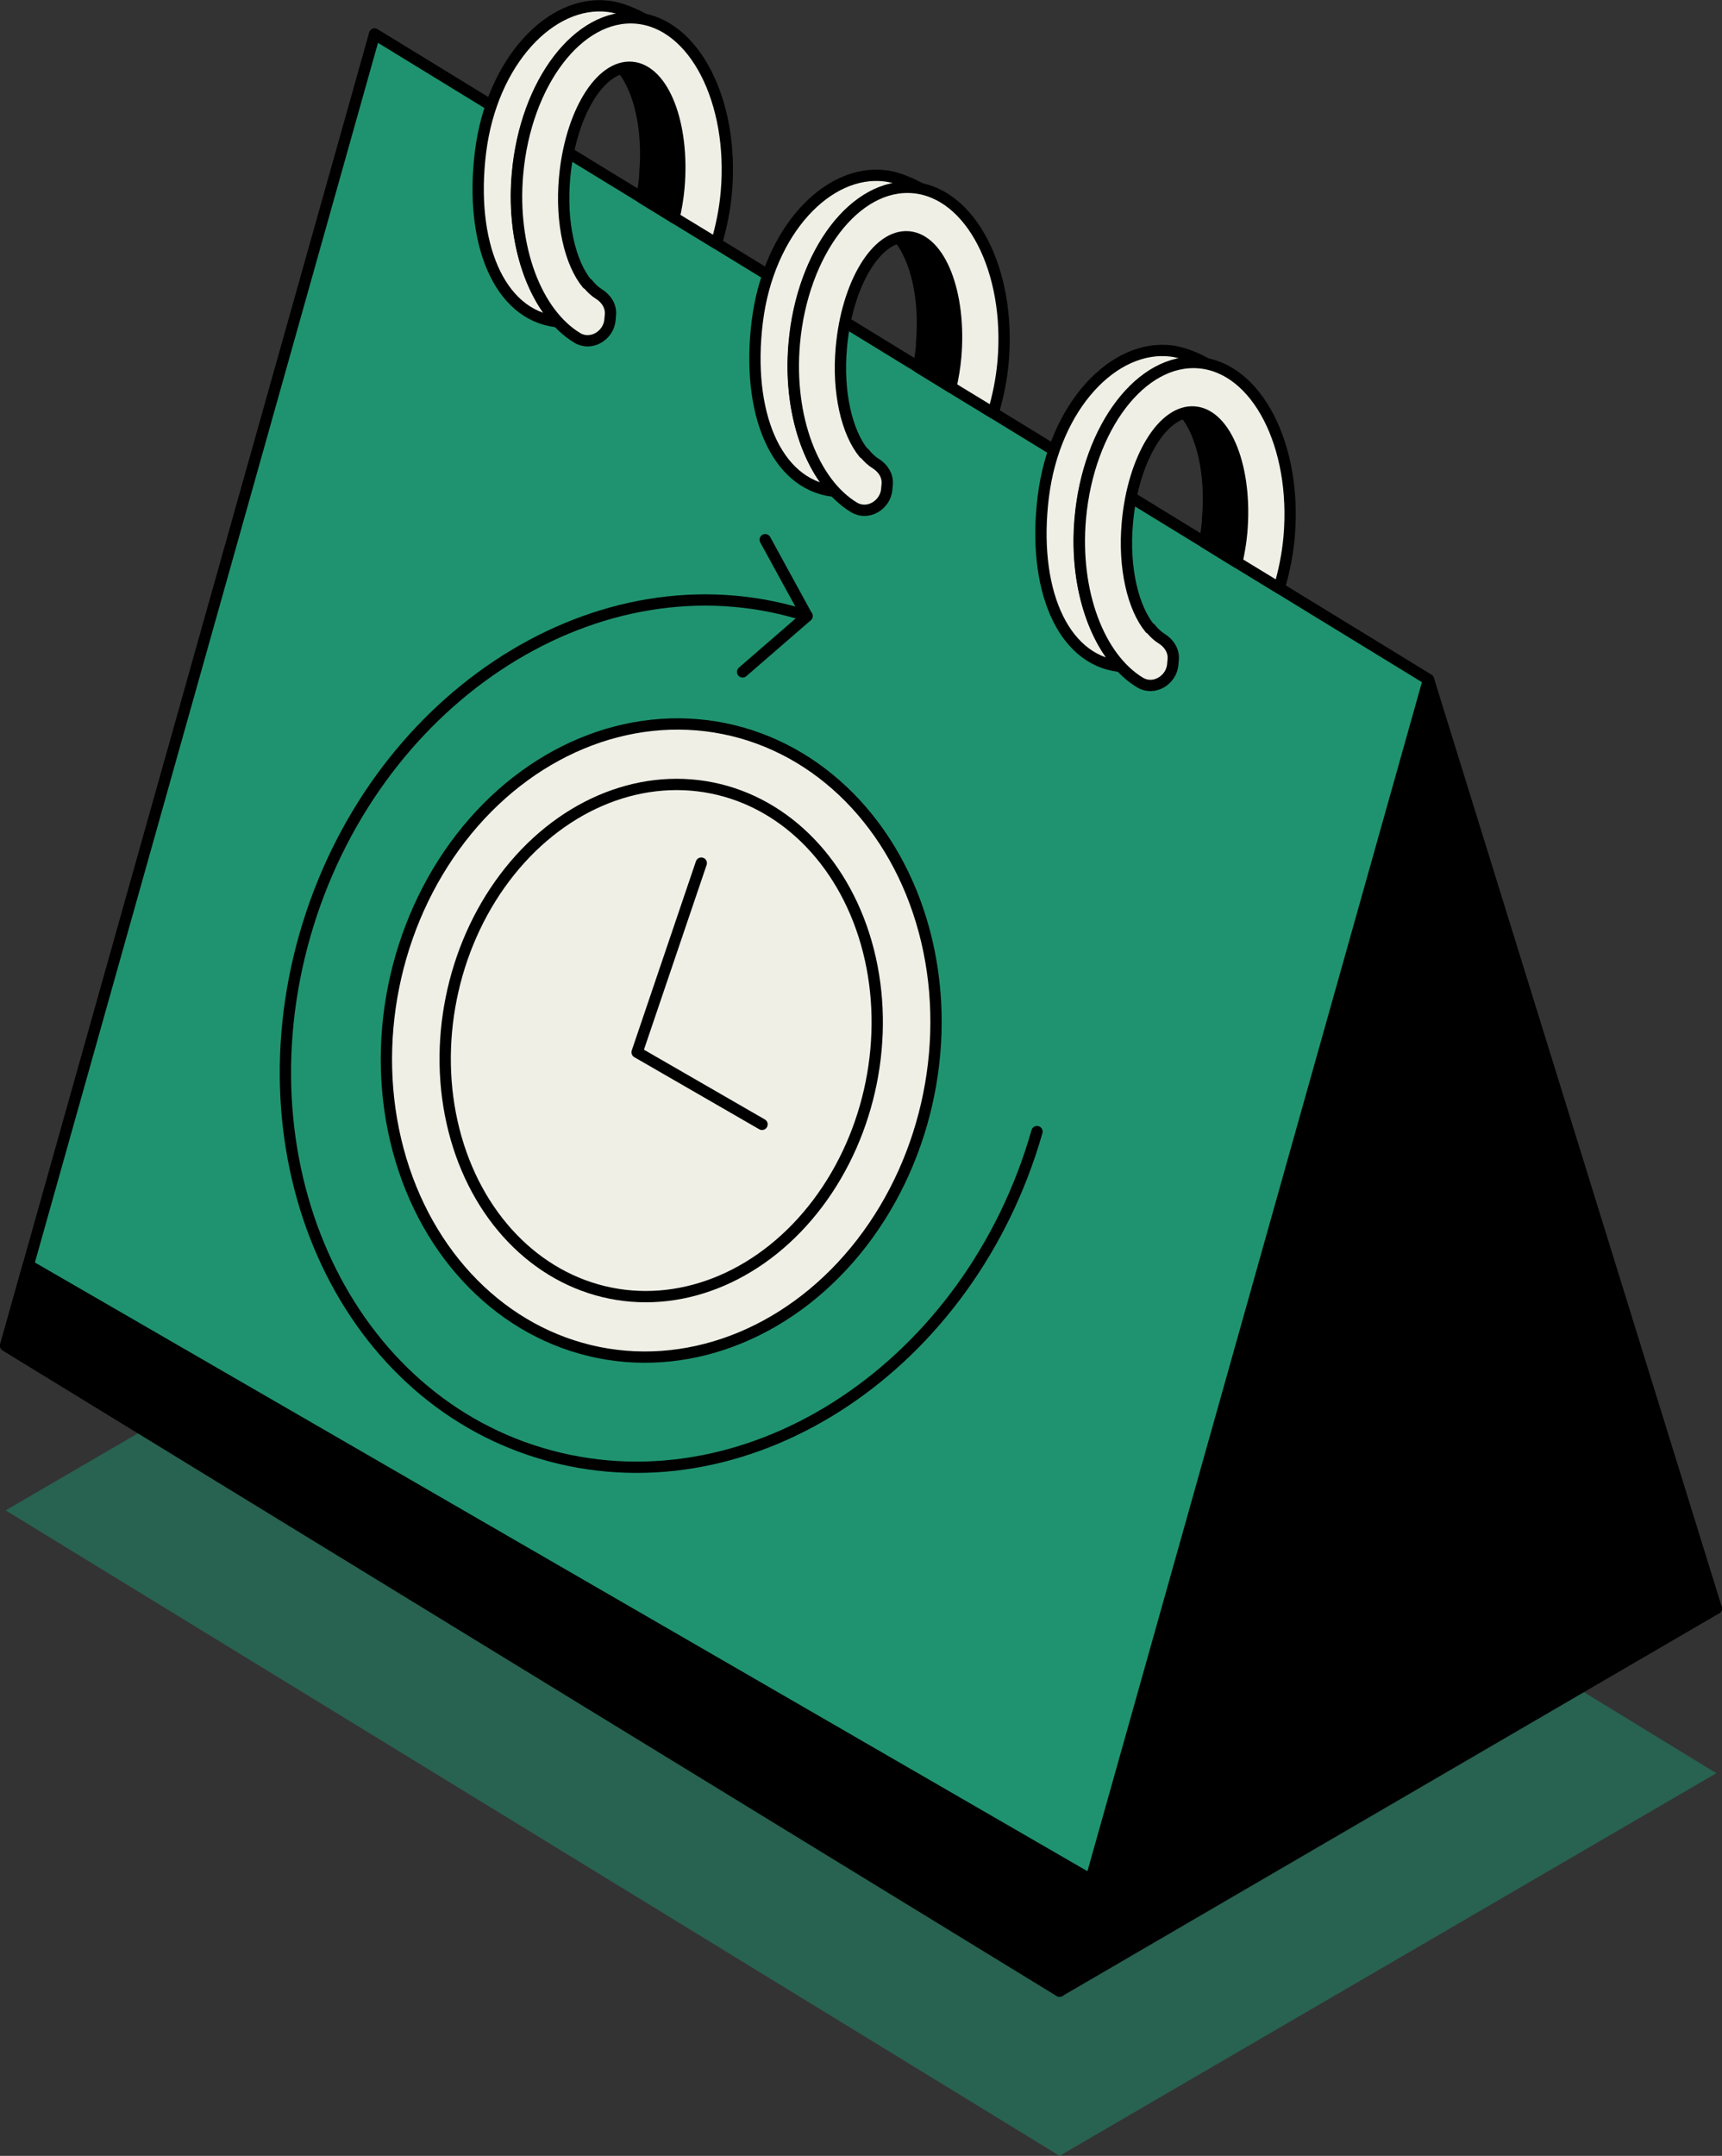 <?xml version="1.0" encoding="UTF-8"?>
<svg xmlns="http://www.w3.org/2000/svg" id="Ebene_2" data-name="Ebene 2" viewBox="0 0 76.22 95.39">
  <rect x="0" y="0" width="76.22" height="95.39" fill="#333333" stroke="none"/>
  <defs>
    <style>
      .cls-1, .cls-2, .cls-3, .cls-4 {
        stroke: #000;
        stroke-linecap: round;
        stroke-linejoin: round;
        stroke-width: .5px;
      }

      .cls-1, .cls-5 {
        fill: #1f9370;
      }

      .cls-2 {
        fill: #efefe6;
      }

      .cls-3 {
        fill: none;
      }

      .cls-5 {
        opacity: .5;
        stroke-width: 0px;
      }
    </style>
  </defs>
  <g id="Layer_1" data-name="Layer 1">
    <g>
      <polygon class="cls-5" points="46.9 95.39 75.97 78.46 29.31 49.91 .25 66.83 46.9 95.39"></polygon>
      <polygon class="cls-4" points="63.23 30.07 75.97 71.17 29.8 42.53 16.58 1.51 63.23 30.07"></polygon>
      <polygon class="cls-4" points="46.9 88.1 75.97 71.17 53.43 57.19 46.9 88.1"></polygon>
      <polygon class="cls-1" points=".25 59.54 16.58 1.51 63.23 30.07 46.9 88.1 .25 59.54"></polygon>
      <ellipse class="cls-2" cx="29.27" cy="46.04" rx="14.08" ry="12.08" transform="translate(-21.64 65.66) rotate(-78.63)"></ellipse>
      <ellipse class="cls-2" cx="29.27" cy="46.04" rx="11.4" ry="9.48" transform="translate(-21.64 65.66) rotate(-78.63)"></ellipse>
      <g>
        <path class="cls-2" d="m22.9,7.69c.35-4.03,2.71-7.12,5.26-6.89.12.01.24.04.36.06,0,0-.79-.48-1.59-.58-2.54-.31-5.16,2.43-5.66,6.44-.5,4.02.81,7.2,3.35,7.51.02,0,.04,0,.06,0-1.28-1.38-2.02-3.83-1.78-6.54Z"></path>
        <path class="cls-4" d="m28.55,7.71c-.03.36-.08.71-.15,1.04l1.43.88c.09-.42.17-.85.21-1.31.25-2.83-.68-5.22-2.08-5.34-.14-.01-.28.01-.42.05.75.91,1.18,2.68,1,4.68Z"></path>
        <path class="cls-2" d="m25.99,12.56h0c-.75-.91-1.18-2.68-1-4.68.25-2.83,1.58-5.02,2.98-4.9,1.4.12,2.33,2.51,2.08,5.34-.04.46-.12.89-.21,1.31l1.87,1.14c.21-.71.37-1.47.44-2.27.35-4.03-1.43-7.48-3.98-7.7-2.55-.22-4.9,2.86-5.26,6.89-.29,3.28.84,6.17,2.64,7.26.61.37,1.39-.1,1.45-.8l.02-.23c.03-.38-.19-.71-.51-.91-.18-.11-.35-.27-.5-.46Z"></path>
      </g>
      <g>
        <path class="cls-2" d="m35.15,15.19c.35-4.03,2.71-7.12,5.26-6.89.12.01.24.04.36.06,0,0-.79-.48-1.59-.58-2.54-.31-5.16,2.43-5.66,6.44-.5,4.02.81,7.2,3.35,7.51.02,0,.04,0,.06,0-1.28-1.38-2.02-3.83-1.78-6.54Z"></path>
        <path class="cls-4" d="m40.8,15.21c-.03.36-.08.71-.15,1.04l1.43.88c.09-.42.17-.85.21-1.31.25-2.83-.68-5.22-2.08-5.34-.14-.01-.28.01-.42.05.75.91,1.18,2.68,1,4.68Z"></path>
        <path class="cls-2" d="m38.24,20.06h0c-.75-.91-1.18-2.68-1-4.68.25-2.83,1.58-5.02,2.98-4.9,1.4.12,2.33,2.51,2.08,5.34-.04.46-.12.89-.21,1.31l1.87,1.14c.21-.71.37-1.47.44-2.27.35-4.03-1.43-7.48-3.98-7.7-2.55-.22-4.9,2.86-5.26,6.89-.29,3.28.84,6.17,2.64,7.26.61.37,1.39-.1,1.45-.8l.02-.23c.03-.38-.19-.71-.51-.91-.18-.11-.35-.27-.5-.46Z"></path>
      </g>
      <g>
        <path class="cls-2" d="m47.81,22.94c.35-4.03,2.71-7.12,5.26-6.89.12.01.24.04.36.06,0,0-.79-.48-1.59-.58-2.54-.31-5.16,2.43-5.66,6.44-.5,4.02.81,7.2,3.35,7.51.02,0,.04,0,.06,0-1.28-1.38-2.02-3.83-1.78-6.54Z"></path>
        <path class="cls-4" d="m53.46,22.96c-.03.36-.08.71-.15,1.04l1.43.88c.09-.42.17-.85.21-1.31.25-2.83-.68-5.22-2.08-5.34-.14-.01-.28.01-.42.05.75.91,1.18,2.68,1,4.68Z"></path>
        <path class="cls-2" d="m50.9,27.81h0c-.75-.91-1.18-2.68-1-4.68.25-2.83,1.58-5.02,2.98-4.9,1.4.12,2.33,2.51,2.08,5.34-.04.46-.12.89-.21,1.31l1.87,1.14c.21-.71.37-1.47.44-2.27.35-4.03-1.43-7.48-3.98-7.7-2.55-.22-4.9,2.86-5.26,6.89-.29,3.28.84,6.17,2.64,7.26.61.37,1.39-.1,1.45-.8l.02-.23c.03-.38-.19-.71-.51-.91-.18-.11-.35-.27-.5-.46Z"></path>
      </g>
      <g>
        <path class="cls-3" d="m45.9,50.07c-2.95,10.32-12.59,16.75-21.54,14.35-8.95-2.39-13.81-12.7-10.87-23.02,2.95-10.32,12.59-16.75,21.54-14.35.23.06.46.13.69.2"></path>
        <polyline class="cls-3" points="33.87 23.88 35.72 27.26 32.87 29.73"></polyline>
      </g>
      <polyline class="cls-3" points="31.04 38.19 28.2 46.56 33.73 49.75"></polyline>
      <polygon class="cls-4" points="1.25 55.98 .25 59.54 46.9 88.1 48.28 83.17 1.25 55.98"></polygon>
    </g>
  </g>
</svg>
